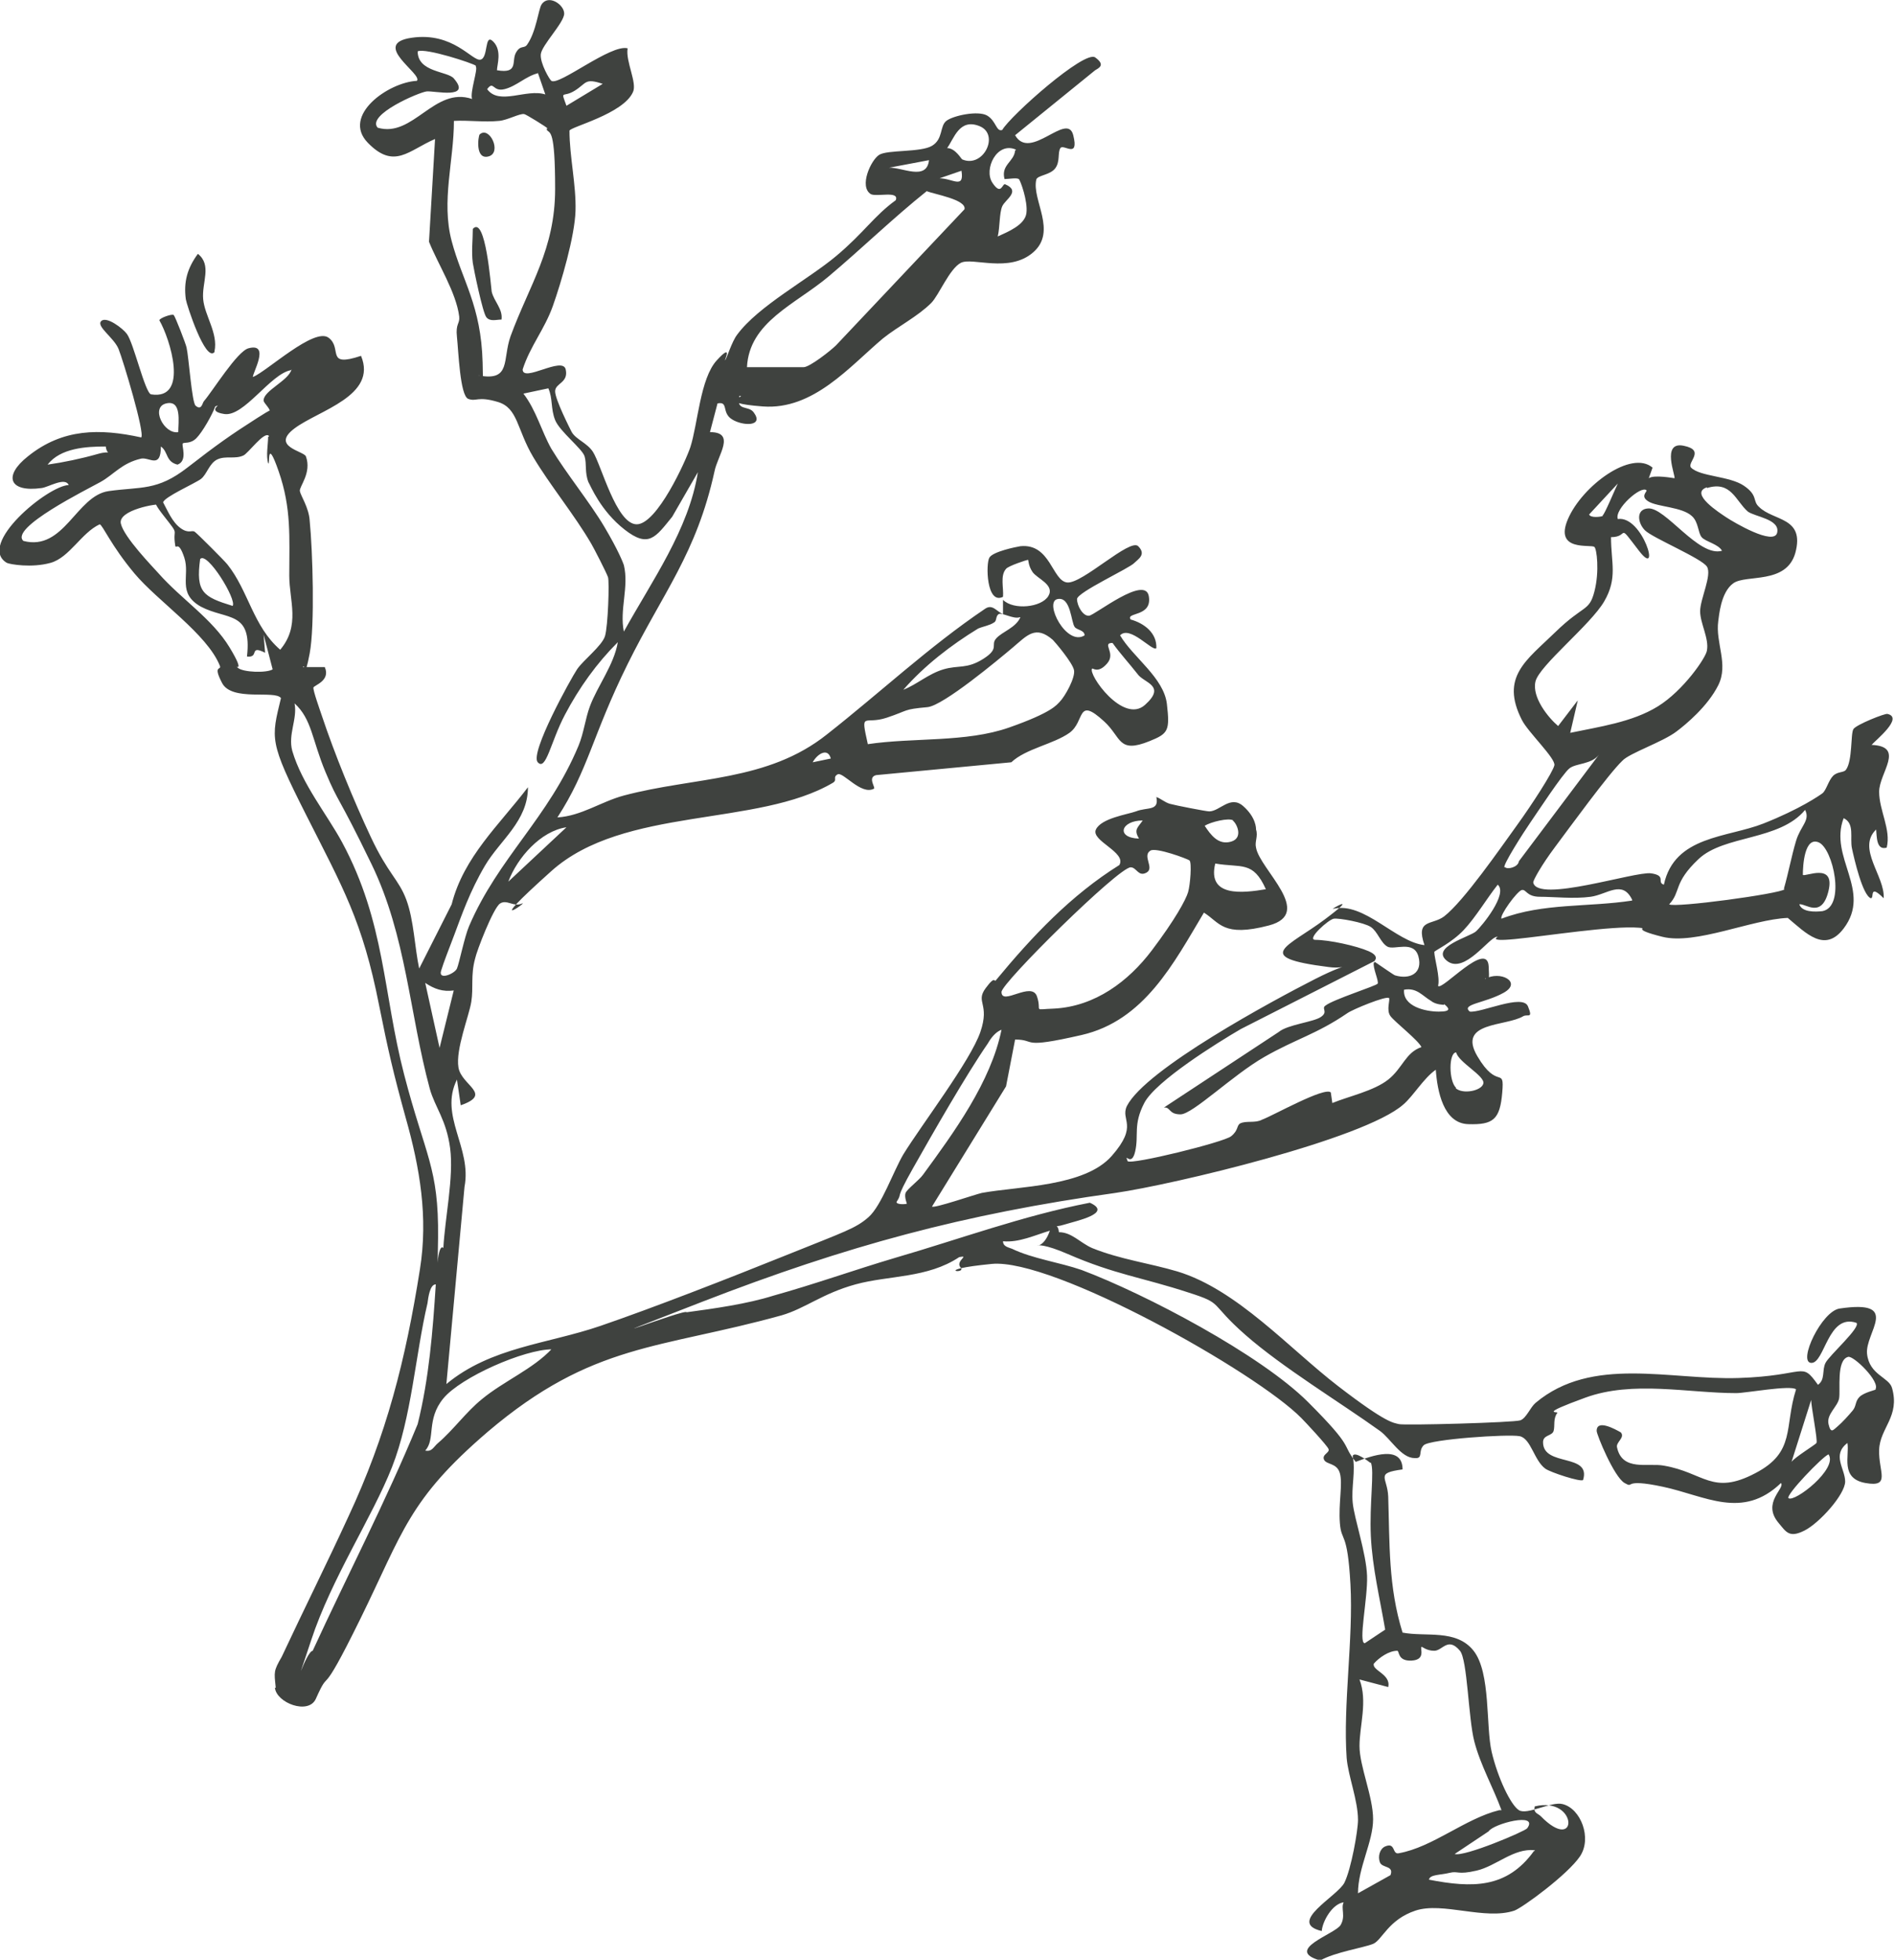 <?xml version="1.0" encoding="UTF-8"?>
<svg id="Layer_1" xmlns="http://www.w3.org/2000/svg" version="1.1" viewBox="0 0 250.9 259.4">
  <!-- Generator: Adobe Illustrator 29.7.0, SVG Export Plug-In . SVG Version: 2.1.1 Build 138)  -->
  <defs>
    <style>
      .st0 {
        fill: #3f423f;
      }
    </style>
  </defs>
  <path class="st0" d="M36.5,223.3c-.2-2-.3-2.1.8-4,2.9-6.2,6-12.4,8.8-18.5,5.1-10.9,7.6-20.8,9.5-32.8,1.1-6.9,0-13.4-1.9-20.1-1.6-5.8-2.3-8.8-3.5-14.8-2.2-11.2-4.8-15.6-9.7-25.3s-4.6-10-3.3-15.4c-.8-1.1-6.5.5-7.8-2s0-1.6-.3-2.3c-1.7-4.2-8.2-8.5-11.3-12.2s-4.2-6.4-4.6-6.5c-2.4,1.1-4,4.4-6.5,5.1s-5.4.2-5.8,0c-4-2.4,5.4-10.2,8.2-10.3-.5-1.1-2.7.3-3.6.4-4.3.6-5.1-1.6-1.8-4.2,4.6-3.7,9.5-3.7,15-2.5.5-.6-2.4-10.2-3-11.7s-3-3-2.3-3.7,2.9,1,3.4,1.7c.9,1.2,2.4,7.8,3.2,8,5.1.8,2.5-7.4,1.1-9.8,0-.3,1.7-.9,1.9-.7s1.6,3.8,1.7,4.3c.3,1.3.7,7.3,1.2,7.7.8.7.9-.4,1.1-.6,1.2-1.4,4.4-6.6,5.9-7,3-.8.4,3.5.6,3.8,1.9-.8,8.1-6.6,10-5.2s-.5,4,4.3,2.4c2.2,5.3-5.6,7.2-8.8,9.6s1.2,3,1.5,3.7c.8,2.2-.9,4-.8,4.6s1.2,2.2,1.3,3.9c.4,4,.7,13.9,0,17.6s-.6,1.2-.9,1.8h2.9c.8,1.8-1.4,2.4-1.5,2.7s.9,3.1,1.1,3.7c1.7,5.1,4.2,11.2,6.5,16.1s3.7,5.6,4.7,8.3,1.1,6.3,1.7,9.1l4.3-8.5c1.6-6.3,6.3-10.5,10.1-15.5,0,4.5-3.7,7-5.7,10.4s-3.1,6.6-4,9-1.4,3.6-1.8,4.9,1.8.4,2.1-.3,1-4.2,1.6-5.6c3.9-9.1,10.5-14.3,14.5-23.9.7-1.7.9-3.6,1.5-5.2,1-2.7,3.2-5.5,3.7-8.5-2.8,2.8-5.1,6-7,9.6s-2.5,7.5-3.6,6.3,4.4-11.1,5.2-12.3,3.3-3.1,3.7-4.4.6-7.2.4-7.8-1.9-3.9-2.2-4.4c-2.2-3.8-5.5-7.8-7.7-11.5s-2-6.5-4.7-7.3-2.8,0-3.9-.4-1.3-6.4-1.5-8.2.4-1.7.3-2.7c-.4-3.2-2.8-6.9-4-9.9l.8-13.6c-3.5,1.5-5.4,4.1-8.9.5s2.7-8,6.5-8.2c.8-.9-6.2-4.9-.7-5.7s8,3.1,9.1,2.9c1.1-.2.5-3.6,1.7-2.4s.5,3.1.5,3.8c2.9.5,1.9-1.2,2.5-2.3s1.1-.5,1.5-1.1c1.2-1.7,1.5-4.7,1.9-5.3.9-1.4,3,0,3,1.2s-3,4.2-3.1,5.4,1.2,3.4,1.4,3.5c1,.7,7.9-4.9,10.1-4.3-.3,1.7,1.3,4.6.7,5.8-1.3,2.9-8.3,4.6-8.4,5.1,0,3.4.9,7.2.8,10.6s-1.9,9.5-3,12.6-3,5.3-4,8.4c0,1.8,5.3-1.8,5.7,0s-1.4,1.8-1.4,2.9,2,5,2.2,5.4c.6,1,2,1.4,2.8,2.6,1.1,1.7,3.1,9.6,5.8,9.6s6.5-8.4,7.1-10.2c1-3.1,1.3-9.1,3.5-11.5s1,0,1.1,0c.2-.2.9-2.5,1.6-3.4,2.8-3.8,9.4-7.3,13.1-10.4s5-5.3,7.9-7.4c.5-1.3-2.5-.4-3.3-.8-1.6-1,0-4.5,1.1-5.2s5.5-.3,7-1.2,1-2.6,1.9-3.3,4.2-1.4,5.4-.7,1.2,2.2,2,1.9c1.1-1.9,10.9-10.6,12.3-9.6s.5,1.4,0,1.7l-10.6,8.6c2,3.5,6.9-3.2,7.7,0,.8,3.2-1.3,1.1-1.7,1.7s0,1.8-.7,2.7-2.4.9-2.5,1.5c-.6,2.7,2.8,6.8-.4,9.6s-8.1.6-9.6,1.4c-1.5.8-2.9,4.3-3.9,5.3-1.8,1.8-4.4,3.1-6.4,4.7-4.4,3.7-9.2,9.5-15.9,9s-1.9-1.4-3.1-1.4c-.5,2.1,1.2,1.2,1.9,2.2,1.4,1.9-1.5,1.8-2.9.9s-.4-2.4-1.9-2.1l-1,3.8c3.5,0,1,3.1.6,5.2-2.4,10.9-6.8,16-11.5,25.5s-5.2,14-9.3,20.3c3.2-.2,5.8-2.1,8.8-2.9,9.4-2.5,19-1.8,26.9-8.1,7-5.5,13.5-11.6,20.9-16.6,1-.7,1.5.3,2.4.7v-1.9c1.4,1.4,5.1,1,6-.5s-1.5-2.3-2.1-3.2-.5-1.6-.6-1.6-2.6.8-2.9,1.2c-.8.9-.3,2.5-.4,3.7-2.2,1.1-2.3-4.4-1.8-5.2s3.5-1.4,4.1-1.5c4-.4,4.2,4.6,6.2,4.8s8.3-5.9,9.4-4.8,0,1.7-.5,2.2c-.6.7-7.6,3.9-7.6,4.8s.8,2.3,1.6,2.2,7.4-5.4,7.9-2.6-3.1,2.1-2.4,3.1c1.8.5,3.5,1.8,3.4,3.8-.5.5-3.5-3.1-4.8-1.7,1.7,2.9,5.8,5.6,6.2,9.1s.2,3.9-2.3,4.9c-4.2,1.7-3.7-.5-6-2.6-3.7-3.4-2.5,0-4.6,1.5s-5.8,2.1-7.7,3.9l-17.9,1.7c-1.2.3,0,1.7-.3,1.8-1.7.9-4.1-2.3-4.8-1.9s0,.7-.6,1.1c-10,5.9-27.7,3.1-37.3,11.7s-2.8,3.8-3.9,4.3-2-.6-2.9,0-3.1,6.3-3.3,7.3c-.6,2.2-.2,3.8-.5,5.7s-2.1,6.3-1.7,8.7,4.6,3.5.3,5l-.5-3.4c-2.4,4.8,2,9,1,14.2l-2.4,26.1c5.9-4.9,13.4-5.3,20.4-7.7s17-6.3,24.7-9.4,9.1-3.5,10.8-5,3.3-6.1,4.6-8.3c2.4-3.9,8.9-12.4,10.2-16.2s-.7-3.9.7-5.8,1.1-.6,1.4-1.1c4.8-5.8,9.9-11.2,16.3-15.2,1-1.7-3.8-3.2-3.1-4.7s4.2-2,5.3-2.4c1.5-.6,3.1,0,2.7-1.9.6.2,1.1.7,1.8.9s4.8,1,5.2,1c1.4,0,2.8-2.2,4.5-.7s1.7,2.9,1.7,3.1c.3.9-.2,1.6,0,2.4.5,2.9,7.8,8.7,1.7,10.3s-6.5-.4-8.6-1.7c-4,6.7-7.9,14.3-16.2,16.2s-5.9.6-8.8.6l-1.2,6.2-9.8,15.9c.2.3,5.7-1.6,6.6-1.8,4.9-.9,13.6-.8,17.2-4.9s1.1-4.7,2-6.6c2.5-4.9,19.4-14,24.9-16.8s4.6-1.2,1.8-1.6c-10.3-1.3-5.3-2.7-.5-6.3s.7-1.3,1.1-1.4c4.1-1,8.3,4.4,12.1,4.8-1.2-3.5,1-2.6,2.6-3.8,2.6-2,7.5-9.1,9.6-12s4.8-7.1,5-8-3.5-4.4-4.3-6c-2.9-5.7.6-7.9,4.4-11.6s4.5-2.7,5.2-5.4.3-5.7,0-5.9c-.4-.4-5.4.7-3.5-3.7s8.4-9.2,11.2-6.8l-.5,1.4c.7-.5,3.3,0,3.4,0,.2-.2-1.8-4.9,1.2-4.3s.4,2.2,1,2.9c1.2,1.2,5.1,1.1,7,2.4s1.1,2,2,2.8c1.9,1.9,6.1,1.3,4.8,6.1-1.2,4.2-6.5,2.8-8.2,4s-1.9,4.4-2,5c-.4,2.9,1.4,5.7,0,8.5s-4.3,5.2-5.5,6.1c-1.8,1.4-6.3,2.9-7.2,3.9-1.8,1.7-7.1,9-8.9,11.4s-2.9,4.4-2.9,4.7c.5,2.8,13.5-1.5,15.6-1.2s.7,1.2,1.7,1.5c1.4-6.5,8.4-6.2,13.2-8.1s7.4-3.7,7.8-4c.5-.4.8-1.7,1.4-2.3s1.4-.4,1.7-.8c.9-1.2.6-4.8,1-5.4s4.2-2.1,4.5-2c2.2.5-1.6,3.5-2.1,4.1,4.5.2,1,3.7,1,6.2s1.6,5,1,7.4c-1.4.4-1.3-1.5-1.4-2.4-2.6,2.5,1.2,6.2,1,9.1-2-2-1.2,0-1.7,0-1.1-.4-2.2-5.2-2.5-6.6s.4-3.3-1.1-4c-2,5.2,3.8,9.6,0,14.6-2.5,3.3-5,.6-7.4-1.4-4.8.2-12.2,3.6-16.6,2.5s-1.7-1.1-3.1-1.2c-3.5-.3-12.3,1.1-16.4,1.5s-1.9-.4-2.4-.3c-1,0-4.3,5-6.6,3.2s3-3.2,3.8-3.9,4.3-5,2.9-6.2c-1.5,1.9-2.9,4.3-4.5,6s-3.8,2.7-3.9,2.9c0,.8.8,3.4.5,4.5.5.7,6.5-6.1,6.7-2.6.2,3.5-.3,1.1-.5,1.7,2-1.2,5,.4,2.5,1.8s-5.7,1.5-4.5,2.5c1.5.2,7-2.4,7.7-.7s0,1-.6,1.3c-2.3,1.4-8.8.7-6.1,5.3s3.6,1.2,3.3,4.8-1.2,4.3-4.5,4.2-4.1-4.4-4.3-7.2c-1.6,1.1-3,3.5-4.3,4.6-5.2,4.6-30.5,10.6-38.1,11.7-20.1,2.8-35.6,7-54.7,14.4s-2,.8-2.1,1.4c3.7-.5,8-1.1,11.5-2.2,5.4-1.5,10.7-3.4,16.1-5,8.6-2.5,17-5.6,25.8-7.3,3.1,1.4-1.8,2.4-3.4,2.9s-.8-.3-.7,1c1.7,0,2.8,1.4,4.4,2.1,3.7,1.5,7.6,2,11.3,3.1,7.9,2.4,14.8,10.2,21.3,15.2s7.3,4.8,8,5,15.3-.2,16.1-.5,1.3-1.7,2-2.3c7.5-6.3,17.8-3,26.9-3.3s8.2-2.3,10.5.9c1-.7.5-1.9,1-2.9s4.7-4.7,4.1-5.3c-3.8-1.3-4.2,5.4-6,5.3s1.4-6.9,3.8-7.2c8.2-1.2,3.3,3.2,3.6,6s2.9,3.1,3.3,4.5c1.1,3.8-1.6,5.3-1.7,8.2s1.6,5-1.8,4.4-2.1-3.6-2.4-5.3c-2.1,1.6-.3,3.4-.3,5.1s-3.4,5.5-5.4,6.5-2.4.2-3.4-1c-2.3-2.7.9-4.6.3-5.3-5.1,4.9-10,1.7-15.6.5s-3.7.3-5.1-.5-3.7-6.4-3.7-6.9c0-1.6,2.5-.2,3.2.2.6.7-.7,1.3-.5,2,.7,3.2,4.1,2,6.2,2.4,5.3.9,6.4,4,12.1,1,5.4-2.8,3.8-6.1,5.4-11.1-.7-.6-6.7.5-7.9.5-6.4,0-13.7-1.7-20,.6s-3.6,1.8-3.7,2c-.6.8-.3,1.7-.5,2.4s-1.4.5-1.4,1.5c0,3.3,6.4,1.4,5.3,5-.3.3-4.3-1-5-1.5-1.5-1.1-1.9-4-3.4-4.3s-11.9.4-12.7,1.2,0,1.8-1.2,1.7c-1.8,0-3.2-2.6-4.6-3.6-5.3-3.8-12.9-8.4-17.8-12.7s-2.8-4.1-7.5-5.6c-6.1-2-9.8-2.4-16-5.1s-3.7.7-2.4-3.1c-2,.6-4.1,1.6-6.2,1.4,0,.7.7.8,1.2,1,2.7,1.3,6.3,1.8,9.2,2.8,8.5,3.2,23.7,11.2,30,17.5s4.3,5.4,6.3,7.9c2.1-.8,6.2-2.3,6.2,1-3.7.5-2,1-1.9,3.6.2,6.2,0,11.9,1.9,18,3.1.6,7.1-.5,9.4,2.4s1.6,10,2.4,13.4,2.5,7,3.6,7.7,4.3-1.2,5.8-.8c2.4.6,3.9,4.5,2.3,6.9s-7.6,6.8-8.7,7.2c-3.9,1.3-9.5-1.2-13.1,0s-4.4,3.9-5.6,4.4-5.1,1.1-7,2.2c-4.9-1.4,2-3.5,2.7-4.7s0-2.2.4-3c-1.5.2-2.8,2.5-2.9,3.8-4.7-1.1,2.1-4.6,3-6.4s1.8-6.9,1.8-8.3c0-2.6-1.3-5.8-1.5-8.2-.5-7,.9-15.8.5-23s-1.2-5.5-1.4-8.1.4-5.2,0-6.6-1.8-1.1-2.1-1.8.8-.9.6-1.4-3.1-3.6-3.6-4.1c-6-6.1-32.9-21.2-41-20.4s-3.3,1.4-4.1.5,1.3-1.7-.2-1.4c-4.2,2.8-9.3,2.4-13.7,3.6s-6.7,3.2-9.8,4.1c-16.2,4.5-25,3.6-38.9,15.4-10.5,9-11.2,13.2-16.9,24.8s-3.8,5.9-5.9,10.6c-1,2.1-5.2.5-5.4-1.5h.1ZM63,8.7c-.3-.3-6.7-2.4-7.7-1.9,0,2.8,4,2.6,4.8,3.6,2.4,2.8-2.6,1.6-3.6,1.7s-8,3.1-6.5,4.8c4.7,1.4,7.5-5.5,12.5-3.8-.3-.9.8-3.9.5-4.3h0ZM71.2,9.7c-1.6.4-2.8,1.7-4.4,2.1s-1.4-1.2-2.3,0c1.6,2.2,5.2-.1,7.7.7l-1-2.9h0ZM79.8,11.1c-2.4-.8-2.1-.1-3.7.9s-1.9-.2-1.1,2l4.8-2.9h0ZM72.5,17c0-.1-2.9-1.9-3.1-1.9-.6-.1-2.2.8-3.3.9-2,.2-4-.1-6,0,0,5.3-1.7,10.6-.3,15.9,1.4,5.3,3.9,8.5,4.1,16.1.2,7.6-.3,1.1-.5,1.7,4.3.8,3.1-2.1,4.2-5.2,2.5-6.8,5.9-11.5,5.9-19.5s-.7-7.3-1.1-7.8v-.2h0ZM127.4,21.1c2.8,1.2,5-3.3,2.3-4.4s-3.4,1.7-4.3,2.9c1.1,0,1.9,1.5,2,1.5ZM134.5,19.8c-2.5-1.1-4.3,2.6-3.1,4.4s1.3,0,1.7.2c2.1.9,0,2-.4,2.9s-.3,2.8-.6,4c1.3-.6,3.6-1.5,3.8-3.1s-.8-4.3-1-4.5c-.3-.2-1.4,0-1.9,0-.5-1.9,1.3-2.3,1.4-3.8h.1ZM123,21.2l-5.3,1c1.7-.1,5,1.8,5.3-1ZM127.3,22.6l-2.9,1c1.7,0,3.3,1.5,2.9-1ZM99,48.6h7.4c.8,0,3.6-2.2,4.3-2.9l17-18c.3-1.3-4.1-2-5-2.4-4.5,3.6-8.6,7.6-13,11.3s-10.5,6-10.8,12h0ZM38.5,49c-2.7.5-6.2,6.2-8.8,5.8s0-1.5-1.2-1c-.4,1.1-1.7,3.4-2.5,4.2s-1.6.5-1.8.7.7,2.3-.7,2.8c-1.6-.4-1.2-1.7-2.2-2.4,0,3-1.5,1.4-2.6,1.6-2.6.6-3.6,2.1-5.4,3.1s-12.1,6.1-10.2,7.8c5.4,1.4,7-6,11.3-6.6,4.3-.6,6.4,0,10.4-3.1s5.7-4.3,9.3-6.6,1.5-.5,1.6-.6c.3-.5-.8-1.3-.8-1.7,0-1.3,3.3-2.6,3.7-4.1h0ZM72.6,51.4l-3.3.7c1.7,2.2,2.4,5,3.7,7.3,2,3.3,5.1,7.1,7,10.3s2.5,4.8,2.6,5.1c.7,2.9-.6,5.9,0,8.8,3.7-6.7,8.6-13.5,9.8-21.1l-3.4,5.9c-2.2,2.7-3.1,4.2-6.3,1.7s-4.5-5.8-4.8-6.3c-.5-1.3-.2-2.4-.5-3.4s-3.3-3.3-3.9-4.8-.3-2.9-.9-4.2h.1ZM23.6,57.2c0-1.3.5-4.3-1.6-3.8s-.3,4.1,1.6,3.8ZM35.6,57.7c-.6-.7-2.8,2.4-3.4,2.6-1.1.5-2.3,0-3.4.5s-1.4,2-2.2,2.6-4.9,2.4-5,3.1c.6,1.1,1.2,2.6,2.3,3.4s1.5.2,1.9.5,3.9,3.8,4.3,4.3c2.8,3.5,3.4,8.2,7,11.3,2.7-3.2,1.2-6.5,1.2-9.8,0-5.1.3-8.9-1.4-13.8s-1.1-.5-1.4-1.1c-.3-1,0-2.5,0-3.5h.1ZM14,59.1c-2.6,0-6,.2-7.7,2.4,2.1-.3,4.5-.8,6.6-1.4s1.3.4,1.1-1ZM212.2,68.2c.2,0,1.7-3.6,2-4.2l-3.8,4.1c.2.5,1.6.3,1.8.2h0ZM226,64.5c-2.4.8,1.7,3.4,2.6,4s6.3,3.8,6.7,2-3-2.1-3.9-2.8c-1.6-1.4-2.2-4.1-5.4-3.1h0ZM218,64.9c-.7-.7-4.3,2.5-3.8,3.8,3.3-.5,5.8,8.1,2.8,4.2s-1.2-1.8-3.7-1.8c0,3.4.9,5.4-.9,8.5s-8.6,8.5-9.1,10.6,1.7,4.8,3,5.9l2.6-3.4-1,4.3c3.8-.8,8.2-1.4,11.6-3.5s6.4-6.5,6.5-7.4c.3-1.6-.9-3.6-.9-5.2s1.6-4.8.9-5.9-7.2-3.8-8.2-4.8-1.2-2.8.4-2.9c2.3-.2,6.7,6.5,9.8,5.6-.5-.9-2.2-1.2-2.7-1.8s-.4-2-1.3-2.8c-1.3-1.2-4.5-1.2-5.7-1.9s-.2-1.3-.3-1.5h0ZM21.2,66.8c-.3-.2-5.6.7-5.2,2.5s4.2,5.7,5,6.6c3,3.4,7.1,6,9.4,9.8,2.3,3.8.4,2.1,1.1,2.7s3.8.7,4.6.2l-1.2-4.6.2,2.4c-2.2-1.1-.7.7-2.4.5.7-6.1-2.7-4.8-6.1-6.6-3.2-1.8-1.4-4.1-2.2-6.5s-1.1-1-1.2-1.6c-.4-2.5.7-1.1-1.5-3.9s-.4-1.5-.6-1.6h.1ZM30.8,80.2c.6-.8-3.4-7.3-4.3-6.2-.6,4.4.4,5,4.3,6.2ZM142.3,83c-.5-.6-.5-4.1-2.3-3.7s1.2,6.3,3.6,4.8c0-.7-1-.7-1.3-1.1ZM135,81.7c-.8.3-2.4-.7-2.8-.4s-.2.9-.6,1.1c-.6.4-1.4.5-2.1.8-3.6,2.2-7.1,4.9-9.9,8.1,1.8-.7,3.3-2.1,5.3-2.7s3.1,0,5.3-1.4.9-1.8,1.7-2.7,2.6-1.4,3.2-2.8h-.1,0ZM114.9,98.5c6-.9,13-.2,18.7-2.2,5.7-2,6.3-3,6.7-3.4.7-.7,2.1-3.2,1.9-4.2s-2.5-3.7-2.8-4c-2.3-2-3.4-.6-5.3,1s-9.2,7.7-11.3,7.9c-3.3.3-2.4.4-5.4,1.4s-3.5-1-2.5,3.5h0ZM150.6,89.2c-1.1-1.4-2.3-2.7-3.3-4.1-1.5,0,.5,1.3-.7,2.7s-1.9.6-2,.7c-.6.7,4.1,7.4,7,4.8s-.2-2.9-1-4.1h0ZM58.7,165.2c.2-3.9,1.4-9.4.9-13.2s-2-5.4-2.7-7.9c-2.7-10-3.1-20.2-7.7-29.7s-4.3-7.9-6.1-12.2-1.8-7-4.1-9.1c.4,2.1-.9,4.1-.3,6.3,1.3,4.4,4.6,8.4,6.6,12.1,5.7,10.6,5.4,19.9,8.2,30.7s4.6,12.3,4.5,21.6-.4,1.1.6,1.3h0ZM110,100.4c-.4-1.5-1.8-.6-2.4.5l2.4-.5ZM199.3,114.8c.3.3,1.7,0,1.8-.8l10.6-14.1c-1,1.3-3,1.1-3.9,1.8s-4.3,5.9-5.2,7.2-3.7,5.7-3.4,5.9h.1,0ZM236.2,117.6c.6-2.1,1-4.3,1.6-6.3s1.9-2.7,1.2-4.1c-3.4,4.1-10.7,3.3-14.1,6.5s-2.3,4.3-3.9,6c.7.5,14.7-1.4,15.3-2h-.1ZM151.3,108.6c-2.9,0-3.6,2.3-.5,2.4-.7-1.2-.2-1.4.5-2.4ZM163.3,108.6c-.6-.4-3,.2-3.8.7.8,1.2,1.8,2.6,3.5,2.1s.7-2.5.2-2.8h.1ZM75,109.5c-3.4.5-6.5,4-7.7,7.2l7.7-7.2ZM238.2,119.6c.3,1.2,2.2,1.1,3.1,1,3.1-.6,1.4-8.3-.5-9.1s-2.1,3.1-2.1,4.3c.3.3,4.3-1.7,3.4,2.1s-3.1,1.6-3.9,1.8h0ZM157.5,113.9c-.2-.2-4.5-1.8-5.2-1.3-1.1.7.6,2.3-.5,2.9s-1.3-.7-2.1-.7c-1.6,0-17.1,15.3-17.1,16.5,0,1.9,4-1.5,4.7.6s-.7,1.7,2.3,1.6c5.4-.3,9.8-3.6,12.9-7.7s4.5-6.7,4.8-7.7.5-3.9.2-4.2h0ZM167.6,117.7c-1.7-3.8-3.2-2.8-6.7-3.4-1.1,4.5,3.7,3.9,6.7,3.4ZM216.1,119.1c-1.3-2.7-3.3-.7-5.5-.4s-4.9,0-6.7,0-1.8-1-2.4-.9-3,3.4-2.7,3.8c5.5-2.1,11.5-1.5,17.3-2.4h0ZM182,127.3c.3.2,2.6,1.8,2.7,1.8,2,.6,3.7-.3,3.1-2.5s-3.2-.8-4.1-1.3-1.3-2-2.2-2.6-4.2-1.2-4.9-1.1-3.6,2.7-2.5,2.8c1.9,0,5.5.8,7.1,1.5s.7,1.3.8,1.3l-17.7,9c-3.1,1.8-11.3,6.9-12.8,9.8s-.7,4.2-1.2,6.4-1.5,0-1,1.3c.5.5,12.7-2.5,13.7-3.3s.7-1.4,1.2-1.7c.8-.4,2,0,2.9-.5,1.4-.5,8.3-4.4,9.1-3.6l.2,1.4c2.2-.9,5.5-1.6,7.4-3.1s2.3-3.6,4.4-4.3c-.4-.9-3.5-3.3-4.1-4.1s0-2.2-.2-2.4c-.4-.3-4.8,1.5-5.5,2-4.1,2.8-6.8,3.4-11,5.8s-9.5,7.6-11.1,7.6-1.3-1-2.2-.9l15.2-10c1.2-1,4.6-1.3,5.6-2s0-1.1.6-1.5c1-.8,6.7-2.6,6.9-2.9s-.7-2.2-.5-2.8h.1ZM60.1,131.1c-1.5.2-2.6-.2-3.8-1l1.9,8.6,1.9-7.7h0ZM191.2,133s-1.1,0-1.7-.5c-1.2-.7-1.9-1.8-3.6-1.5-.2,2.2,2.8,2.9,4.6,2.9s1.3-.5.7-1h0ZM120.1,159.4c0,0-.4-1-.2-1.5s1.8-1.7,2.3-2.4c4.1-5.6,9-12.3,10.4-19.2-.8.3-1.4,1.1-1.8,1.8-2.9,4.2-7.3,11.9-9.9,16.5s-1.3,3.1-2.2,4.5c0,.4,1.4.3,1.4.2h0ZM192.7,144c.9.9,3.5.4,3.7-.6s-3.3-2.8-3.6-4.1c-1,0-1,3.8,0,4.7h0ZM41.4,218.5c4.6-10,9.7-19.8,13.9-30,1.5-6,2-12.3,2.4-18.5-.8,0-1,1.8-1.1,2.5-1.6,6.8-2.1,15.1-4.7,21.7s-8,14.7-10.7,22.9-.7,1.5.2,1.4h0ZM73.1,178.6c-3.7,0-12.1,3.7-14.4,6.5s-1,5.4-2.4,6.9c.9.2,1.1-.5,1.7-1,2-1.7,3.7-4.1,5.8-5.8,2.9-2.4,6.8-4,9.3-6.7h0ZM248.3,183.9c.7-1-2.9-4.5-3.6-4.3-1.6.4-1,4.4-1.2,5.5s-1.7,2.1-1.4,3.4.6.8,1.2.3,1.5-1.5,2-2.1.3-1.2.9-1.8,2.1-.9,2.2-1h-.1,0ZM240.5,191c.2-.3-.7-4.8-.7-5.7l-2.6,8.2c.4-.6,3.2-2.3,3.3-2.5ZM181.4,193.6s-2-1.6-2.3-.9c.4,2.1-.2,4.1,0,6.2s1.8,6.7,1.9,9.7-1.2,8.9-.3,8.9l2.7-1.8c-.7-4.1-1.7-8.2-1.9-12.4s.5-8.7,0-9.7h0ZM236.8,198.3c.8.6,6.6-3.9,5.3-5.8-.8.3-5.7,5.4-5.3,5.8ZM198.8,239.6c-1.1-3-2.8-6-3.6-9.1s-.9-10.8-1.9-12c-1.6-1.9-2.3,0-3.4,0s-1.6-.6-1.7-.5c-.2.2.6,1.7-1.3,1.8s-1.6-1.3-1.9-1.3c-1.1,0-2.4.9-3.1,1.7-.3.9,2.3,1.4,1.9,3.1l-3.8-1c1.1,2.9,0,6.1,0,8.8s1.8,6.7,1.8,9.7-2,6.4-2,9.8l4.3-2.4c.5-1.3-1.1-.9-1.4-1.7s0-1.8.7-2.1c1.4-.6.9,1.1,1.8.9,4.5-.8,8.8-4.6,13.3-5.7h.3ZM203.2,239.1c-.2.9.4.9.8,1.3,5,5.1,5-2.7-.8-1.3ZM202.2,242c1.6-2.2-4.5-.6-5.1.4l-4.5,3c1.3.4,9.3-3,9.6-3.4ZM203.2,244.9c-2.8-.3-5.1,2.1-7.7,2.7s-2.4,0-3.6.3-2.6.2-2.7.9c5.7,1.1,10.3,1.2,13.9-3.8h.1Z"/>
  <path class="st0" d="M28.4,46.6c-1.2,1.4-3.7-6.3-3.8-7-.3-2.3.2-4.1,1.6-6,1.9,1.5.5,3.8.7,6s2,4.5,1.5,6.9h0Z"/>
  <path class="st0" d="M66.4,42.3c-.7,0-1.5.3-2-.3s-1.7-6.5-1.8-7.2c-.2-1.5,0-3,0-4.5,1.7-1.9,2.4,7.7,2.5,8.3.3,1.3,1.5,2.3,1.3,3.7Z"/>
  <path class="st0" d="M63.5,17.8c1.3-1.2,3,2.4,1.2,2.9s-1.4-2.6-1.2-2.9Z"/>
</svg>